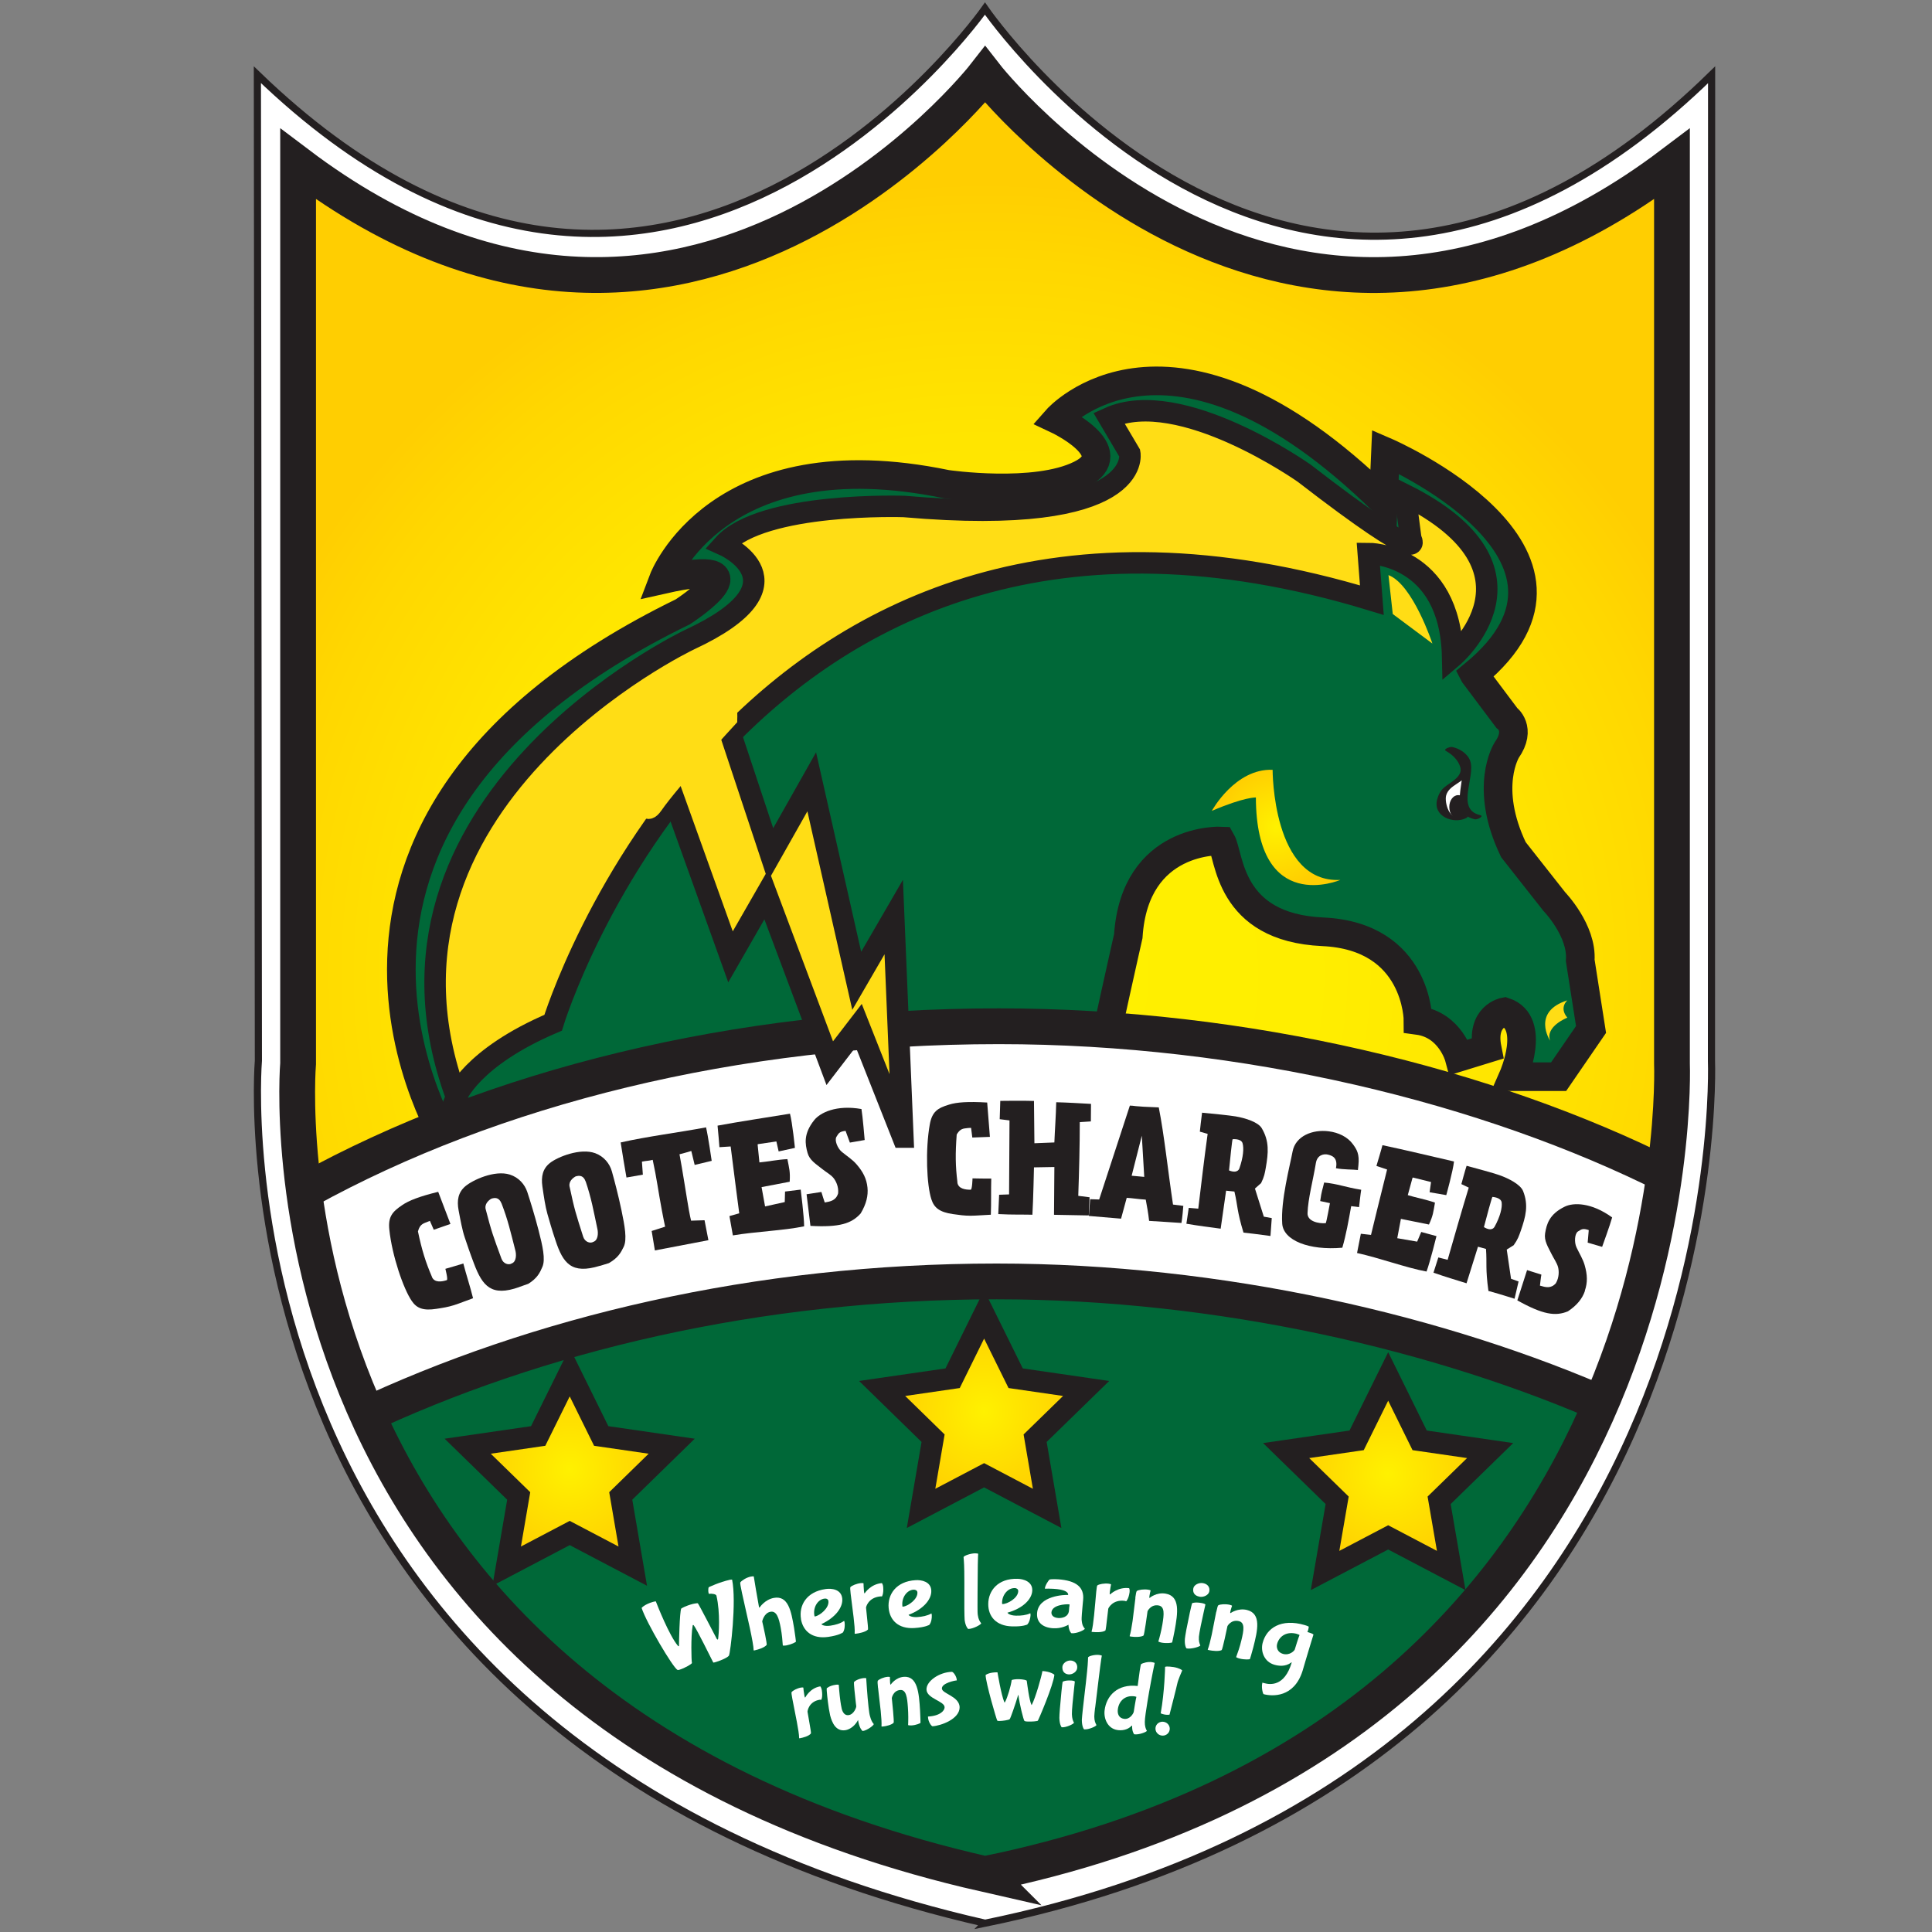<?xml version="1.0" encoding="UTF-8"?>
<svg id="Layer_1" data-name="Layer 1" xmlns="http://www.w3.org/2000/svg" xmlns:xlink="http://www.w3.org/1999/xlink" viewBox="0 0 270 270">
  <rect x="0" y="0" width="270" height="270" fill="#808080" stroke="none"/>
  <defs>
    <style>
      .cls-1 {
        fill: url(#radial-gradient);
      }

      .cls-1, .cls-2, .cls-3, .cls-4, .cls-5, .cls-6, .cls-7, .cls-8 {
        stroke: #231f20;
      }

      .cls-1, .cls-7 {
        stroke-width: 4px;
      }

      .cls-9 {
        stroke: #ffdd15;
        stroke-width: 2px;
      }

      .cls-9, .cls-6, .cls-10 {
        fill: #ffdd15;
      }

      .cls-11 {
        fill: url(#radial-gradient-2);
      }

      .cls-12 {
        fill: #231f20;
      }

      .cls-2, .cls-13 {
        fill: #fff;
      }

      .cls-3 {
        fill: url(#radial-gradient-3);
      }

      .cls-3, .cls-4, .cls-5, .cls-6 {
        stroke-width: 3px;
      }

      .cls-4 {
        fill: url(#radial-gradient-5);
      }

      .cls-5 {
        fill: url(#radial-gradient-4);
      }

      .cls-7, .cls-14 {
        fill: #006838;
      }

      .cls-8 {
        fill: none;
        stroke-width: 5px;
      }
    </style>
    <radialGradient id="radial-gradient" cx="137.6" cy="136.18" fx="137.6" fy="136.18" r="111.89" gradientUnits="userSpaceOnUse">
      <stop offset="0" stop-color="#fff100"/>
      <stop offset=".41" stop-color="#fe0"/>
      <stop offset=".67" stop-color="#ffe500"/>
      <stop offset=".89" stop-color="gold"/>
      <stop offset=".99" stop-color="#ffce01"/>
    </radialGradient>
    <radialGradient id="radial-gradient-2" cx="178.34" cy="115.62" fx="178.34" fy="115.62" r="8.53" gradientUnits="userSpaceOnUse">
      <stop offset="0" stop-color="#fff100"/>
      <stop offset=".99" stop-color="#ffce01"/>
    </radialGradient>
    <radialGradient id="radial-gradient-3" cx="137.53" cy="197.24" fx="137.53" fy="197.24" r="13.91" xlink:href="#radial-gradient-2"/>
    <radialGradient id="radial-gradient-4" cx="79.62" cy="205.31" fx="79.62" fy="205.31" r="13.91" xlink:href="#radial-gradient-2"/>
    <radialGradient id="radial-gradient-5" cx="194" cy="205.92" fx="194" fy="205.92" r="13.91" xlink:href="#radial-gradient-2"/>
  </defs>
  <g>
    <path class="cls-2" d="M137.64,268.78c105.53-21.62,101.54-120.53,101.54-120.53l.02-137.8C182.25,66.14,137.65,1.2,137.65,1.2h0s-44.93,64.06-101.68,9.24l.14,137.8s-8.14,95.48,101.54,120.53h0Z"/>
    <path class="cls-1" d="M137.66,261.91c99.77-20.32,96-113.28,96-113.28V22.93c-54.39,41.09-95.99-12.49-95.99-12.49h0s-41.62,53.58-96.01,12.49v125.7s-7.69,89.73,96,113.28h0Z"/>
    <path class="cls-7" d="M206.03,94.27l4.53,6.04s2.12,1.51,0,4.53c0,0-3.26,5.14.94,13.9l5.71,7.25s3.93,4.06,3.63,8.23l1.51,9.65-4.53,6.6h-6.35s3.32-7.55-1.21-9.07c0,0-3.32.6-2.42,5.14l-3.93,1.21s-1.21-4.53-5.74-5.14c0,0,0-11.78-13.3-12.39-13.3-.6-12.99-10.58-14.2-12.69,0,0-12.09-.6-12.99,13.3,0,0-3.63,16.02-3.63,16.92s-93.67,18.13-93.67,18.13c0,0,.6-5.14,2.42-5.74,0,0-28.71-44.72,32.63-74.64,0,0,12.09-7.86-2.72-4.53,0,0,7.55-19.94,39.58-13.3,0,0,12.39,1.82,18.73-1.36,6.35-3.18-3.32-7.71-3.32-7.71,0,0,15.71-17.83,45.63,11.48l.3-6.95s32.94,14.2,12.39,31.12Z"/>
    <path class="cls-6" d="M63.77,153.27s2.05-5.46,13.53-10.34c0,0,26.18-85.95,114.42-59.06l-.5-6.52s11.48-.04,11.79,14.46c0,0,14.3-12.15-6.65-22.66l.81,6.18s2.82,4.5-14.91-9.2c0,0-17.32-12.25-27.29-7.72l2.92,4.94s2.07,10.37-31.55,7.43c0,0-19.79-.68-25.23,5.36,0,0,12.16,5.4-4.76,13.26,0,0-47.74,22.6-32.57,63.87Z"/>
    <path class="cls-10" d="M200.18,89.94s-2.72-8.26-6.14-9.57l.6,5.44,5.54,4.13Z"/>
    <path class="cls-11" d="M169.36,113.31s3.23-5.93,8.49-5.73c0,0-.05,15.88,9.46,15.39,0,0-11.74,5.04-11.8-11.52,0,0-1.58-.09-6.15,1.87Z"/>
    <path class="cls-10" d="M219.04,139.8s-1.2,1.01,0,2.42c0,0-3.13,1.21-2.41,3.22,0,0-2.65-4.03,2.41-5.64Z"/>
    <path class="cls-13" d="M42.84,168.1s82.68-56.71,190.32-2.25c0,0-5.78,28.12-7.34,32.15,0,0-85.31-46.24-175.69,1.65,0,0-9.12-20.33-7.29-31.55Z"/>
    <path class="cls-13" d="M205.1,107.53s-1.33,2.05-3.07,2.86c-1.74.81-.67,5.79,3.35,3.3,0,0-1.65-.46-.27-6.16Z"/>
    <path class="cls-12" d="M204.15,114.06c-1.57.76-2.31-1.94-2.05-2.89.41-1.54,2.53-1.73,3.01-3.2.52-1.58-.84-2.83-2.1-3.55-.28.19-.56.37-.83.56,5.23.97-1.17,8.35,3.93,9.52.33.08,1.37-.44.73-.59-3.46-.8-.59-5.35-1.38-7.58-.37-1.04-1.51-1.74-2.55-1.94-.22-.04-1.31.29-.83.56.89.5,1.71,1.27,2,2.27.38,1.35-1.49,2.15-2.28,2.85-.5.44-.78,1.01-.95,1.63-.65,2.4,2.27,3.5,4.02,2.64.7-.34-.36-.46-.71-.29h0Z"/>
    <path class="cls-12" d="M205.02,112.78c0,.42.54.61.36.9-.23.35-1.22.76-1.6.76-.69,0-1.24-.74-1.24-1.66s.55-1.66,1.24-1.66,1.24.74,1.24,1.66Z"/>
    <path class="cls-14" d="M51.62,197.55s78.76-40.84,171.83-.75c0,0-20.9,54.68-85.79,65.11,0,0-66.1-13.06-86.04-64.37Z"/>
    <path class="cls-8" d="M225.25,196.79c-23.8-10.55-54.78-17.71-85.97-17.71-33.51,0-64.29,7.39-89.15,19.16"/>
    <path class="cls-8" d="M233.16,164.37c-25.16-12.64-59.01-20.95-93.59-20.95-37,0-70.82,8.64-96.73,22.92"/>
    <path class="cls-8" d="M137.66,261.91c99.77-20.32,96-113.28,96-113.28V22.93c-54.39,41.1-95.99-12.49-95.99-12.49h0s-41.62,53.58-96.01,12.49v125.7s-7.69,89.73,96,113.28h0Z"/>
    <polygon class="cls-3" points="137.53 183.68 141.94 192.61 151.79 194.04 144.66 200.99 146.34 210.8 137.53 206.17 128.72 210.8 130.4 200.99 123.28 194.04 133.13 192.61 137.53 183.68"/>
    <polygon class="cls-5" points="79.62 191.76 84.02 200.68 93.87 202.11 86.75 209.06 88.43 218.87 79.62 214.24 70.81 218.87 72.49 209.06 65.36 202.11 75.21 200.68 79.62 191.76"/>
    <polygon class="cls-4" points="194 192.36 198.4 201.29 208.25 202.72 201.12 209.67 202.81 219.48 194 214.85 185.18 219.48 186.87 209.67 179.74 202.72 189.59 201.29 194 192.36"/>
    <g>
      <path class="cls-12" d="M60.36,178.45c.36.86,1.42.67,2.08.45.2-.07-.2-1.58-.2-1.58,0,0,2.34-.67,2.51-.75.4,1.56.96,3.23,1.36,4.86-.57.19-1.98.76-2.67.97-.87.27-1.53.37-2.44.51-1.84.29-2.76-.07-3.45-1.09-1.18-1.71-2.76-6.35-3.14-9.97-.19-1.78.4-2.5,1.81-3.44.9-.62,2.39-1.21,5.02-1.85l1.71,4.49-2.33.81-.54-1.24c-.31.11-.44.17-.69.27-.52.22-.78.48-.98,1.21.56,2.64,1.06,4.25,1.96,6.35Z"/>
      <path class="cls-12" d="M72.59,179.86c-3.9,1.4-5.16-.1-6.36-3.3-.49-1.28-1.01-2.8-1.28-3.62-.35-1.04-.59-2.37-.86-3.8-.26-1.39-.06-2.5.93-3.35,1.03-.88,4.11-2.31,6.23-1.64,1.26.4,2.09,1.38,2.44,2.43.39,1.19,1.04,3.27,1.58,5.37.55,2.14,1,4.07.52,5.12-.34.8-.7,1.55-1.95,2.34l-1.25.44ZM70.08,168.17c-.33-.82-.88-.84-1.44-.64-.48.3-.88.77-.79,1.37.87,3.36,1.08,3.86,2.23,7,.26.73,1.02.94,1.45.66.67-.26.63-1.3.49-1.81-.66-2.56-1.03-4.25-1.93-6.57Z"/>
      <path class="cls-12" d="M83.83,176.9c-3.96,1.22-5.15-.34-6.21-3.59-.44-1.3-.89-2.85-1.12-3.67-.3-1.05-.49-2.39-.7-3.83-.2-1.4.05-2.5,1.08-3.3,1.06-.83,4.21-2.11,6.3-1.35,1.24.46,2.03,1.47,2.33,2.54.34,1.21.9,3.32,1.34,5.43.45,2.16.82,4.11.3,5.14-.38.78-.77,1.51-2.05,2.25l-1.26.39ZM81.84,165.11c-.29-.83-.84-.88-1.41-.7-.49.28-.91.73-.85,1.33.72,3.4.91,3.91,1.92,7.09.23.74.98.99,1.42.72.69-.22.69-1.27.57-1.79-.55-2.58-.84-4.29-1.64-6.65Z"/>
      <path class="cls-12" d="M91.22,162.09c-.56.15-.79.11-1.51.25l.13,1.82-2.29.4c-.15-.82-.71-4.15-.81-4.9,3.69-.84,8.12-1.39,11.93-2.11.28,1.14.79,4.68.79,4.68l-2.38.57-.47-1.95s-1.25.38-1.65.46c.37,1.91,1.03,6.22,1.32,7.84.19,1.06.15.72.3,1.44l1.88-.06.54,2.79-7.48,1.43-.45-2.72,1.88-.6s-.3-1.42-.45-2.26c-.51-2.71-.72-4.49-1.28-7.06Z"/>
      <path class="cls-12" d="M108.82,160.92l-.32-1.4-2.59.38-.03.06.25,2.49c1.08-.09,2.57-.4,3.91-.46.25,1.29.41,1.75.32,3.16l-3.93.75c.35,1.94.49,2.7.49,2.7l2.75-.61.04-1.47,2.19-.27s.47,3.73.48,5.13c-2.85.6-6.78.73-9.96,1.27-.07-.41-.48-2.7-.48-2.7l1.37-.39s-.82-6.21-1.2-9.34l-1.57.1s-.19-2.46-.26-3.01c3.13-.58,6.81-1.13,10.12-1.67.34,1.28.69,4.78.69,4.78l-2.3.5Z"/>
      <path class="cls-12" d="M121.23,165.95c.12,1.13-.16,2.31-.95,3.63-1.27,1.42-2.95,1.96-7.02,1.74l-.54-4.42,2.07-.32c.04.2.47,1.47.47,1.47.8-.14,1.57-.27,1.87-1.28.09-.95-.32-1.75-.67-2.17-.39-.46-1.05-.82-1.53-1.21-.94-.75-1.79-1.25-2.07-2.26-.35-1.25-.59-2.68.92-4.58.84-1.06,3.11-2.18,6.61-1.56.17.96.45,4.33.45,4.33l-2.07.36-.6-1.64c-.83.1-.95.29-1.28.84-.29.47.15,1.6.76,2.1.72.59,1.48,1.07,2.04,1.72.93,1.07,1.41,2.02,1.54,3.25Z"/>
      <path class="cls-12" d="M133.79,165.22c.1.93,1.17,1.06,1.87,1.04.21,0,.25-1.58.25-1.58,0,0,2.42.05,2.62.03-.05,1.61.01,3.38-.06,5.05-.6.02-2.11.14-2.82.14-.91,0-1.57-.1-2.49-.23-1.85-.27-2.62-.88-3-2.07-.65-1.99-.86-6.9-.22-10.47.32-1.76,1.08-2.28,2.7-2.76,1.04-.33,2.62-.45,5.32-.29l.38,4.8-2.46.09-.17-1.35c-.33,0-.46.03-.73.06-.56.05-.89.22-1.28.87-.2,2.69-.18,4.38.1,6.66Z"/>
      <path class="cls-12" d="M139.62,166.97l1.4-.05.06-10.34-1.37-.17.08-2.56c.81,0,2.93-.05,4.71.01l.06,5.91,2.79-.11c.06-1.63.22-3.73.26-5.62,1.63.04,3.02.13,4.86.23,0,.5-.02,2.45-.02,2.45l-1.55.1c0,3.4-.09,6.72-.21,10.3,0,0,1.55.2,1.58.2l-.11,2.54-4.86-.09.05-6.68-2.85.05s-.1,4.67-.22,6.62c-1.05-.04-2.75.02-4.77-.09l.12-2.68Z"/>
      <path class="cls-12" d="M163.93,168.34l1.44.18c-.12,1.61-.26,2.39-.26,2.39l-4.52-.29c-.14-1.23-.27-1.86-.47-2.97-1.03-.06-1.93-.22-2.66-.25l-.79,2.91c-1.14-.09-4.5-.38-4.5-.38l.18-2.34,1.26.04,4.29-13.12c.66,0,.26.12,4.04.25.77,3.89,1.28,8.86,1.99,13.58ZM159.91,164.47l-.34-5.75-1.42,5.59,1.75.16Z"/>
      <path class="cls-12" d="M177.73,170.23l-.18,2.5-2.29-.3-1.48-.17c-.94-3.08-.79-3.72-1.27-5.74l-1.16-.12s-.73,5.05-.76,5.31c-1.75-.24-2.9-.37-4.79-.69l.33-2.22,1.33.11c.43-3.55.83-6.99,1.31-10.45l-1.09-.31s.22-2.08.31-2.65c1.8.17,3.71.36,4.7.52,1.4.24,3.12.8,3.63,1.63,1.1,1.84.93,3.48.58,5.52-.14.78-.21,1.26-.66,2.17l-.86.76,1.24,3.93,1.11.2ZM173.2,163.3c.56-1.59.65-2.84.45-3.53-.2-.69-1.39-.56-1.39-.56-.06,0-.38,3.04-.5,4.36,1.24.5,1.44-.28,1.44-.28Z"/>
      <path class="cls-12" d="M186.7,163.26c.3-1.5-.55-1.77-1.16-1.91-.47-.11-1.44,0-1.64,1.17-.41,2.49-1.1,4.97-1.17,7.02-.04,1.15,1.54,1.48,2.54,1.4.08,0,.59-2.8.59-2.8l-1.36-.29c.22-1.58.29-1.42.55-2.59,1.86.17,2.94.65,5.18,1.01-.08.43-.3,2.43-.3,2.43l-1.1-.14c-.37,2.07-.72,4.03-1.24,5.81-4.67.41-8.25-1.03-8.4-3.37-.22-3.22,1.07-8.05,1.45-10.08.41-2.17,2.8-3.11,5.05-2.82,1.35.17,2.64.77,3.4,1.83.53.73.91,1.34.75,2.9l-.07.68c-.67-.09-2.02-.04-3.07-.25Z"/>
      <path class="cls-12" d="M199.79,166.61l.2-1.42-2.54-.63-.05.05-.66,2.41c1.04.33,2.53.6,3.8,1.05-.23,1.29-.25,1.78-.84,3.06l-3.92-.79c-.37,1.93-.51,2.7-.51,2.7l2.78.48.57-1.35,2.13.58s-.9,3.64-1.39,4.95c-2.87-.53-6.56-1.9-9.71-2.59.08-.41.53-2.69.53-2.69l1.42.16s1.47-6.08,2.25-9.14l-1.49-.5s.71-2.36.84-2.9c3.11.65,6.73,1.53,10,2.28-.14,1.32-1.08,4.7-1.08,4.7l-2.32-.4Z"/>
      <path class="cls-12" d="M212.23,179.06l-.57,2.44-2.21-.68-1.44-.41c-.44-3.2-.19-3.81-.34-5.87l-1.12-.31s-1.52,4.87-1.6,5.11c-1.68-.53-2.81-.85-4.62-1.48l.68-2.13,1.3.33c.99-3.43,1.93-6.76,2.95-10.09l-1.03-.49s.54-2.01.73-2.56c1.74.47,3.6.97,4.56,1.3,1.34.47,2.95,1.31,3.33,2.22.8,2,.36,3.59-.31,5.54-.27.75-.4,1.2-1,2.04l-.97.61.6,4.08,1.06.38ZM208.86,171.46c.81-1.47,1.09-2.69,1-3.41-.09-.72-1.29-.78-1.29-.78-.06-.02-.86,2.93-1.19,4.22,1.15.7,1.47-.03,1.47-.03Z"/>
      <path class="cls-12" d="M221.5,180.4c-.36,1.07-1.11,2.02-2.38,2.86-1.74.72-3.49.47-7.07-1.53l1.36-4.23,2,.63c-.05.19-.2,1.54-.2,1.54.78.23,1.53.45,2.22-.33.48-.82.45-1.72.31-2.26-.16-.59-.6-1.2-.88-1.77-.54-1.09-1.09-1.91-.93-2.95.21-1.28.58-2.68,2.75-3.73,1.2-.59,3.72-.6,6.62,1.51-.25.94-1.4,4.11-1.4,4.11l-2.02-.59.15-1.75c-.79-.27-.98-.15-1.51.19-.46.3-.54,1.51-.2,2.23.4.85.89,1.62,1.13,2.45.4,1.38.43,2.45.03,3.61Z"/>
    </g>
    <path class="cls-6" d="M126.18,158.91l-1.28-30.75-5.17,8.91-6.29-27.81-5.74,10.16-6.83-20.58s-5.7.41-8.14,8.79l9.36,26.09,5.02-8.75,8.85,23.61,4.05-5.27,6.17,15.6Z"/>
    <path class="cls-9" d="M102.03,100.54s-8.06,8.74-10.42,12.16c-2.37,3.42-2.77-5.92-2.77-5.92,0,0,13.7-15.21,13.19-6.25Z"/>
  </g>
  <g>
    <path class="cls-13" d="M101.88,231.37c-.24.33-1.4.79-1.98.94-.09.02-.22.06-.23.01-.21-.4-2.32-4.7-2.71-5.17-.05-.05-.09-.07-.1-.06-.05.01-.06.11-.06.11-.27,1.48-.18,4.95-.1,5.2.03.11-.95.71-1.78.96-.08.02-.19.04-.23.02-.66-.34-4.36-6.62-5.02-8.66-.01-.04.47-.53,1.57-.85,0,0,.4-.1.41-.08.19.5,1.87,4.77,3.08,6.2,0,0,.06.09.11.07.05-.01.04-.04.05-.12-.01,0,.08-4.8.32-5.15,0,0,.54-.36,1.62-.64,0,0,.61-.13.69-.09.09.04,2.26,4.24,2.64,4.96,0,0,.15.28.21-.05.07-.47.32-3.57-.25-5.98-.05-.21-.64-.31-1.05-.25-.03-.04-.03-.07-.05-.12-.07-.27-.03-.72.02-.8,0,0,1.45-.71,2.99-1.05,0,0,.28-.03.28-.02.64,3.09-.24,10.28-.44,10.62Z"/>
    <path class="cls-13" d="M111.24,229.41c-.02.09-.64.4-1.3.53-.3.06-.54.03-.54.03-.04-.66-.12-1.53-.29-2.47-.26-1.38-.57-2.42-1.45-2.25-.9.17-1.15,1.35-1.14,1.35,0,0,.23.97.41,1.87.14.71.26,1.37.2,1.42-.29.35-1.08.62-1.67.75-.06.01-.13.03-.14-.02,0-.49-.23-1.7-.53-3.11-.36-1.67-.83-3.62-1.1-4.91-.18-.84-.28-1.39-.23-1.46.19-.25.83-.68,1.46-.81.14-.03.41-.05.42-.02.01.15.56,3.38.71,4.16,0,.04.02.09.03.13,0,0,.01.07.06.06.02,0,.04-.04.04-.04,0,0,.7-1.07,1.96-1.31,2.02-.37,2.43,1.84,2.83,4.19.13.77.27,1.94.26,1.91Z"/>
    <path class="cls-13" d="M111.94,226.25c-.31-1.86.73-3.8,3.45-4.18.79-.11,2.15,0,2.31,1.29.15,1.23-.92,2.68-2.9,3.61.01.09.4.34,1.24.22.7-.1,1.43-.31,1.89-.65,0,0,.01-.02.03-.02.03,0,.07.18.08.27.04.35.02.96-.24,1.35,0,0-.5.4-2.06.62-2.24.32-3.53-.83-3.81-2.51ZM115.2,223.41c-.9.13-1.57,1.17-1.4,2.3.02.16.03.2.1.19.68-.12,2-1.18,1.87-2.15-.04-.3-.32-.38-.57-.34Z"/>
    <path class="cls-13" d="M123.25,223.1c-.05,0-.22,0-.22,0-1.7.16-2.01,1.49-2,1.58.04.42.09.85.13,1.27.09.82.18,1.73.14,1.78-.35.37-1.31.54-1.73.59-.06,0-.13.02-.13-.03.04-.49-.04-1.35-.15-2.29-.13-1.15-.32-2.43-.41-3.27-.06-.52-.08-.87-.04-.92.21-.23.88-.51,1.48-.57.15-.02.36,0,.36.04,0,.13.02.68.06,1.06,0,.03.03.33.07.33.02,0,.03,0,.06-.04,0,0,.81-1.26,2.38-1.39,0,0,.15.18.18.54.08.97-.18,1.34-.18,1.34Z"/>
    <path class="cls-13" d="M124.19,224.72c-.17-1.87,1.03-3.73,3.77-3.89.79-.05,2.14.18,2.19,1.47.05,1.23-1.13,2.6-3.17,3.37,0,.09.37.37,1.21.32.7-.04,1.44-.2,1.94-.49,0,0,.02-.02.03-.02.03,0,.06.19.06.27.02.35-.05.96-.34,1.32,0,0-.53.35-2.1.45-2.25.14-3.44-1.11-3.59-2.81ZM127.67,222.16c-.9.05-1.65,1.04-1.57,2.18.01.16.01.2.08.2.69-.07,2.08-1.02,2.03-1.99-.02-.3-.29-.4-.54-.39Z"/>
    <path class="cls-13" d="M136.61,224.47c0,.55,0,1,.04,1.23.08.61.28.9.47,1.16,0,.17-1.11.78-1.79.79-.06,0-.41-.37-.52-1.27-.02-.23-.03-.81-.04-1.52-.02-1.48.02-2.95-.01-5.25-.02-1.47-.1-1.83-.1-1.99,0-.2.99-.54,1.61-.54.15,0,.43.03.43.06-.03.22-.08,2.68-.07,3.77,0,1.09-.03,2.18-.02,3.55Z"/>
    <path class="cls-13" d="M138.11,224.18c0-1.88,1.36-3.62,4.1-3.54.79.02,2.11.37,2.05,1.66-.06,1.23-1.36,2.49-3.46,3.07,0,.09.33.4,1.18.42.7.02,1.45-.07,1.97-.32,0,0,.02-.01.03-.01.03,0,.04.19.04.28-.02.35-.14.95-.46,1.29,0,0-.56.31-2.13.26-2.25-.06-3.33-1.42-3.32-3.12ZM141.8,221.94c-.9-.03-1.74.89-1.76,2.03,0,.16,0,.2.06.2.69,0,2.17-.83,2.2-1.8.01-.3-.25-.43-.5-.44Z"/>
    <path class="cls-13" d="M151.17,226.42c.05.7.24.98.44,1.19-.02.17-1.1.7-1.86.64-.06,0-.39-.37-.43-1.16,0,0,0-.03-.01-.03-.02,0-.05.03-.05.03,0,0-.9.54-2.09.46-1.45-.09-2.3-.82-2.24-2.05.12-2.55,3.98-2.64,4.32-2.6.02,0,.03-.01.03-.01.03-.42-.56-.76-2.02-.85-.45-.03-1.02-.03-1.22-.02,0,0-.01,0-.02,0,.02-.42.47-1.12.66-1.28.02-.01.38-.08,1.19-.03,2.56.18,3.67,1.12,3.5,2.87-.02.25-.04.49-.07.74-.07.72-.16,1.81-.14,2.11ZM149.45,224.53c.01-.17.03-.32,0-.32-.59-.05-2.44.09-2.51,1.13-.02.36.23.73.96.78.42.03,1.41-.08,1.49-1.04.01-.18.03-.37.04-.55Z"/>
    <path class="cls-13" d="M157.38,223.78s-.21-.06-.21-.06c-1.69-.21-2.28,1.03-2.29,1.11-.05.42-.1.85-.15,1.27-.09.82-.2,1.73-.25,1.77-.42.29-1.39.24-1.81.2-.06,0-.13-.01-.12-.06.14-.47.25-1.33.35-2.27.12-1.15.22-2.44.3-3.28.05-.52.1-.86.16-.9.26-.18.97-.31,1.57-.24.15.02.35.07.34.11-.03.13-.13.67-.17,1.05,0,.03-.04.33,0,.34.02,0,.03,0,.07-.02,0,0,1.07-1.05,2.63-.85,0,0,.11.2.06.56-.13.96-.47,1.27-.47,1.27Z"/>
    <path class="cls-13" d="M158.66,223.29c.08-.55.14-.9.22-.95.26-.17.98-.27,1.58-.18.15.02.35.08.34.12-.03.11-.12.47-.16.74-.03.23-.03.29,0,.29.02,0,.05-.02.05-.02,0,0,.93-.79,2.19-.58,2.09.35,1.72,2.71,1.28,5.15-.17.94-.35,1.66-.35,1.66-.01.07-.74.16-1.42.05-.3-.05-.51-.16-.51-.16.19-.63.41-1.48.57-2.42.23-1.39.35-2.49-.56-2.63-1.07-.17-1.52.81-1.52.81,0-.01-.12.92-.26,1.82-.12.79-.25,1.55-.3,1.58-.36.24-1.27.21-1.71.15-.13-.02-.24-.03-.23-.08.14-.45.28-1.23.41-2.11.16-1.14.28-2.39.4-3.24Z"/>
    <path class="cls-13" d="M167.6,223.13c-.62-.12-.95-.54-.83-1.16.09-.48.77-.84,1.38-.72.61.12.97.56.85,1.16-.1.51-.8.85-1.39.73ZM168.46,224.23c-.01.07-.4,1.71-.66,3.02-.13.65-.23,1.23-.25,1.47-.04.61.06.93.2,1.23-.04.17-1.25.54-1.92.42-.06-.01-.31-.44-.24-1.35.02-.19.09-.66.2-1.25.28-1.47.74-3.62.82-3.73,0,0,.43-.19,1.39,0,0,0,.38.08.45.18Z"/>
    <path class="cls-13" d="M169.98,225.27c.11-.54.21-.89.28-.93.27-.15,1-.2,1.59-.07.15.03.34.11.33.15-.04.11-.16.46-.22.72-.05.23-.05.29-.01.29.02,0,.06-.02.06-.02,0,0,.99-.71,2.23-.42,2.07.5,1.52,2.83.91,5.23-.24.93-.47,1.63-.47,1.63-.02.07-.75.11-1.43-.06-.3-.07-.5-.2-.5-.2.23-.62.52-1.44.74-2.37.33-1.37.53-2.46-.37-2.67-1.06-.25-1.58.69-1.58.69,0-.01-.19.91-.39,1.8-.18.78-.36,1.52-.42,1.56-.38.21-1.29.11-1.72.02-.13-.03-.24-.05-.23-.09.18-.44.37-1.21.56-2.08.24-1.12.45-2.37.63-3.2Z"/>
    <path class="cls-13" d="M180.51,232.37s.02-.06,0-.06c-.02,0-.06.03-.06.03-.82.62-1.77.47-2.32.32-1.49-.41-1.97-1.91-1.68-3.04.54-2.11,2.6-3.48,5.9-2.51,0,0,.57.17.55.24,0,0-.02.25-.11.53-.02.07-.08.2-.08.2.06.02.12.04.18.05.21.06.55.18.67.3-.18.59-.36,1.17-.54,1.76-.4,1.29-.86,2.91-.98,3.3-1.19,3.8-4.28,3.59-5.45,3.27-.09-.03-.35-.93-.17-1.61.1.03.2.05.29.08.79.21,2.8.48,3.8-2.86ZM181.29,228.35c-1.44-.42-2.51.28-2.81,1.39-.14.52.07,1.18.81,1.39.94.27,1.61-.44,1.66-.62.06-.21.52-1.69.66-2.01.01-.04-.33-.14-.33-.14Z"/>
    <path class="cls-13" d="M114.76,237.54s-.2,0-.2,0c-1.54.25-1.72,1.6-1.71,1.68.07.42.15.84.22,1.26.14.81.3,1.71.26,1.77-.29.39-1.15.6-1.53.67-.06.01-.12.02-.12-.02,0-.49-.15-1.35-.32-2.27-.21-1.14-.48-2.4-.63-3.23-.1-.51-.14-.86-.11-.91.18-.24.76-.55,1.32-.65.14-.02.33-.03.33.02,0,.13.07.68.14,1.05,0,.03.06.33.09.32.01,0,.03,0,.06-.04,0,0,.65-1.29,2.08-1.52,0,0,.15.17.21.53.15.96-.07,1.35-.07,1.35Z"/>
    <path class="cls-13" d="M119.93,240.41s-.02-.03-.02-.03c-.39.76-1.1,1.32-1.79,1.42-1.31.18-1.84-1.04-2.11-2.08-.04-.18-.11-.54-.18-.96-.17-1.1-.34-2.65-.29-2.82,0,0,.35-.36,1.24-.49,0,0,.35-.05.44.01.01.1.08,1.26.23,2.31.04.32.1.62.15.87,0,0,.15,1.16.99,1.05.77-.1,1.1-1.12,1.07-1.25-.02-.16-.04-.33-.06-.49-.13-1.02-.29-2.74-.26-2.85.07-.16.62-.5,1.32-.58.09-.01.34-.02.39.01.01.1.15,2.45.33,4.04.06.56.13,1.04.2,1.26.16.6.32.87.53,1.11.02.17-.92.89-1.54.97-.06,0-.41-.33-.6-1.21-.02-.1-.04-.2-.05-.3Z"/>
    <path class="cls-13" d="M122.7,235.85c-.06-.55-.08-.91-.02-.97.19-.22.81-.49,1.36-.54.14-.01.33,0,.33.04,0,.12,0,.48.02.76.02.23.04.29.07.29.01,0,.04-.03.04-.03,0,0,.66-.98,1.81-1.06,1.93-.14,2.12,2.24,2.27,4.72.06.96.06,1.7.06,1.7,0,.07-.61.33-1.24.37-.28.02-.49-.04-.49-.04.03-.66.04-1.53-.03-2.48-.1-1.4-.24-2.5-1.08-2.43-.99.08-1.17,1.13-1.17,1.13,0-.01.1.92.18,1.83.07.79.12,1.56.08,1.61-.27.31-1.08.49-1.48.53-.12.01-.22.02-.22-.02.03-.47-.02-1.27-.11-2.15-.12-1.14-.29-2.39-.37-3.24Z"/>
    <path class="cls-13" d="M130.33,241.25c-.15,0-.6-.58-.64-1.26,0-.03,0-.07,0-.1,1.7-.09,2.34-.84,2.32-1.31-.03-.85-2.45-1.19-2.53-2.43-.07-1.2,1.8-2.47,3.55-2.51.17,0,.66.58.69,1.2-.23,0-2.12.37-2.09,1.14.03.72,2.41,1.07,2.48,2.58.03,1.69-2.65,2.62-3.79,2.69Z"/>
    <path class="cls-13" d="M143.49,234.9c.11.74.33,2.61.65,3.34.03.07.06,0,.06,0,.52-.98,1.35-3.92,1.48-4.71,1.1.06,1.68.49,1.67.53-.12,1.41-2.22,6.31-2.31,6.41-.09.08-.85.14-1.4.12-.21,0-.38-.03-.47-.08-.15-.18-.69-2.37-.84-3.6-.01-.09-.05,0-.05,0-.35,1.19-1.06,3.23-1.17,3.34-.15.14-1.02.26-1.48.26-.13,0-.24-.02-.26-.05-.1-.11-1.61-5.3-1.63-6.36,0-.04.53-.41,1.66-.39,0,0,.52,3.17.96,4.18,0,0,.03.07.08,0,.37-.66.84-2.3.94-3.07.02-.1.65-.17,1.06-.15.54.02,1.04.13,1.05.23Z"/>
    <path class="cls-13" d="M149.34,234c-.57-.05-.91-.42-.87-1.06.04-.49.62-.93,1.19-.88.56.05.94.45.88,1.05-.05.52-.65.93-1.2.89ZM150.21,235c0,.07-.2,1.74-.32,3.07-.06.67-.1,1.24-.09,1.49.02.61.14.92.29,1.19-.02.17-1.08.69-1.7.64-.06,0-.32-.4-.34-1.31,0-.19.02-.67.07-1.26.12-1.49.33-3.68.4-3.8,0,0,.37-.23,1.26-.16,0,0,.35.03.42.13Z"/>
    <path class="cls-13" d="M153.04,238.65c-.06.55-.11.99-.11,1.23,0,.61.15.92.3,1.2-.02.17-1.1.66-1.71.6-.06,0-.33-.41-.33-1.32,0-.23.07-.81.14-1.52.15-1.47.36-2.92.59-5.22.15-1.46.12-1.82.14-1.98.02-.2.96-.43,1.53-.36.14.02.39.07.39.1-.06.21-.38,2.66-.5,3.74-.12,1.08-.27,2.16-.43,3.53Z"/>
    <path class="cls-13" d="M160.37,237.74c-.18,1.09-.39,2.46-.38,2.91-.01.54.12.99.29,1.23-.03.17-1.15.59-1.76.49-.06,0-.34-.48-.3-1.16,0-.04,0-.05-.02-.05-.01,0-.05.02-.05.02-.62.64-1.45.67-1.96.6-1.39-.19-1.96-1.6-1.82-2.75.24-2.03,1.8-3.74,4.62-3.41.02-.16.17-1.3.29-2.13.08-.5.15-.9.19-.92.25-.17.95-.37,1.52-.28.14.02.39.09.38.12-.26,1.18-.77,3.9-1,5.33ZM158.8,237.13s-.22-.06-.22-.06c-1.35-.2-2.2.64-2.36,1.79-.09.66.15,1.25.86,1.35.86.12,1.33-.8,1.36-.97.03-.21.28-1.76.37-2.1Z"/>
    <path class="cls-13" d="M162.21,239.44c.55-3.06.62-6.49.61-6.49.2-.13,1.22.03,1.22.03.78.14,1.2.42,1.17.48-.03.08-.59,1.33-.69,1.86-.1.51-.95,3.78-1.08,4.31,0,0-.32.04-.63-.01-.4-.07-.6-.18-.6-.18ZM162.3,242.54c-.54-.1-.9-.6-.81-1.13.09-.53.61-.88,1.16-.78.55.1.91.61.81,1.14-.1.53-.62.87-1.16.77Z"/>
  </g>
</svg>